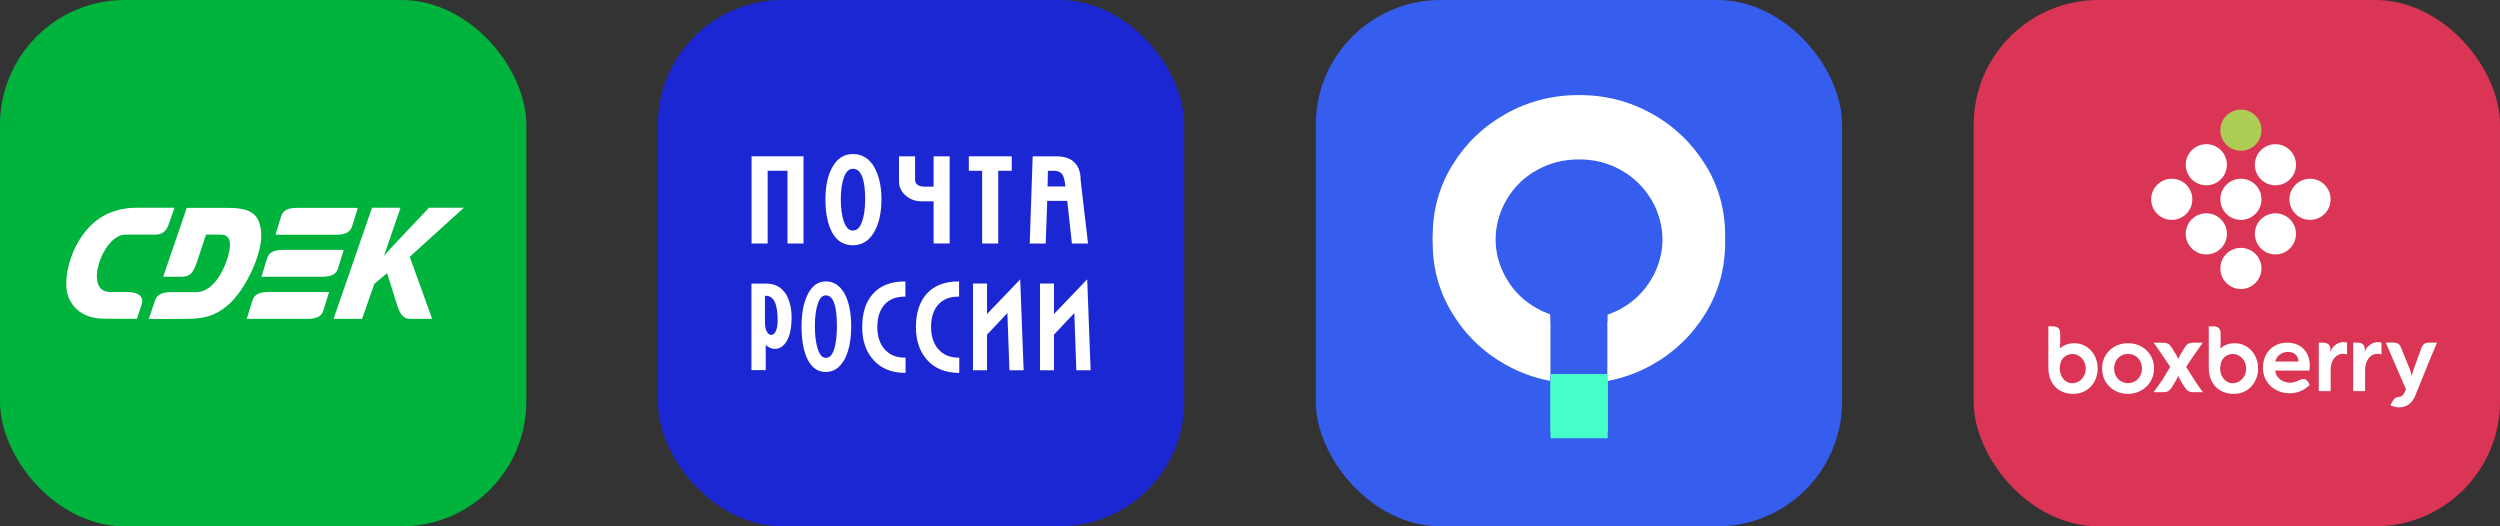 <svg width="228" height="48" viewBox="0 0 228 48" fill="none" xmlns="http://www.w3.org/2000/svg">
<rect x="0" y="0" width="228" height="48" fill="#333333" stroke="none"/>
<rect width="48" height="48" rx="11.378" fill="#00B33C"/>
<g clip-path="url(#clip0_1454_21188)">
<path fill-rule="evenodd" clip-rule="evenodd" d="M11.608 26.63H10.029C7.565 26.63 9.355 21.398 11.429 21.398H13.924C14.324 21.398 15.03 21.471 15.377 20.482L15.914 18.945H12.492C10.64 18.945 9.197 19.598 8.155 20.692C6.355 22.566 5.744 25.493 6.176 26.893C6.586 28.188 7.702 29.041 9.45 29.062L10.808 29.073H12.482L12.893 27.841C13.198 26.967 12.514 26.63 11.608 26.63ZM30.832 24.461L31.348 22.788H25.842C24.926 22.788 24.515 23.04 24.357 23.567L23.841 25.241H29.348C30.264 25.241 30.674 24.988 30.832 24.461ZM23.02 27.409L22.504 29.083H28.011C28.916 29.083 29.337 28.831 29.495 28.304L30.011 26.63H24.505C23.599 26.63 23.189 26.883 23.02 27.409ZM32.116 20.629L32.632 18.955H27.126C26.21 18.955 25.8 19.208 25.642 19.734L25.126 21.408H30.632C31.538 21.408 31.948 21.156 32.116 20.629ZM23.799 20.966C23.568 19.408 22.736 18.955 20.715 18.955H17.03L14.882 25.241H16.24C17.051 25.241 17.462 25.251 17.893 24.093L18.788 21.398H20.157C21.325 21.398 21.062 22.861 20.473 24.282C19.946 25.535 19.03 26.641 17.925 26.641H15.64C14.724 26.641 14.303 26.893 14.135 27.42L13.566 29.094H15.24L16.883 29.083C18.335 29.073 19.525 28.967 20.915 27.715C22.389 26.378 24.094 22.945 23.799 20.966ZM42.307 18.945H39.117L36.117 22.135C35.77 22.503 35.412 22.872 35.064 23.303H35.032L36.527 18.945H33.927L30.421 29.083H33.022L34.138 25.893L35.296 24.914L36.212 27.799C36.496 28.694 36.791 29.083 37.422 29.083H39.412L37.37 23.419L42.307 18.945Z" fill="white"/>
</g>
<rect x="60" width="48" height="48" rx="11.378" fill="#1C27D4"/>
<path d="M68.531 25.861V33.755H69.833V31.463C70.087 31.684 70.367 31.817 70.668 31.817C71.098 31.817 71.451 31.59 71.729 31.137C72.04 30.634 72.195 29.89 72.195 28.917C72.195 28.238 72.071 27.626 71.828 27.106L71.785 27.021L71.743 26.95L71.714 26.879L71.672 26.823L71.629 26.752L71.573 26.682L71.53 26.625L71.487 26.568L71.431 26.512L71.388 26.455L71.332 26.399L71.275 26.356L71.219 26.299L71.162 26.257L71.105 26.214L71.049 26.172L70.978 26.144L70.921 26.101L70.865 26.073L70.794 26.045L70.724 26.017L70.653 25.988L70.582 25.96L70.512 25.946L70.441 25.932L70.371 25.918L70.286 25.89H70.215L70.131 25.876H70.06L69.975 25.862H69.89H68.531V25.861ZM69.762 26.979H69.889C70.218 26.979 70.472 27.168 70.653 27.53C70.834 27.893 70.922 28.453 70.922 29.228C70.922 29.647 70.871 29.978 70.752 30.204C70.639 30.43 70.492 30.544 70.328 30.544C70.17 30.544 70.039 30.436 69.932 30.232C69.825 30.034 69.762 29.749 69.762 29.369V26.979Z" fill="white"/>
<path d="M99.153 25.477L99.046 25.584C99.046 25.584 96.324 28.425 96.121 28.64V25.856H94.848V33.767H96.121V30.519C96.155 30.479 97.79 28.747 97.977 28.549C97.988 28.838 98.163 33.767 98.163 33.767H99.465L99.153 25.477Z" fill="white"/>
<path d="M92.942 25.585L92.937 25.596L92.925 25.602L92.914 25.619L92.897 25.636L92.874 25.658L92.852 25.681L92.823 25.709L92.795 25.738L92.761 25.772L92.727 25.812L92.687 25.851L92.648 25.89L92.608 25.936L92.563 25.981L92.512 26.032L92.41 26.139L92.303 26.253L92.19 26.372L92.071 26.496L91.947 26.626L91.816 26.756L91.686 26.892L91.556 27.033L91.29 27.311L91.16 27.446L91.03 27.577L90.906 27.707L90.787 27.837L90.669 27.956L90.561 28.069L90.459 28.177L90.408 28.227L90.363 28.278L90.318 28.324L90.278 28.369L90.239 28.409L90.205 28.449L90.171 28.483L90.137 28.517L90.109 28.545L90.086 28.568L90.063 28.59L90.046 28.613L90.029 28.624L90.018 28.641V25.857H88.738V33.768H90.017V30.52C90.051 30.481 91.687 28.749 91.873 28.551C91.885 28.839 92.06 33.768 92.06 33.768H93.356L93.044 25.477L92.942 25.585Z" fill="white"/>
<path d="M85.541 31.803L85.462 31.708L85.394 31.612L85.326 31.504L85.269 31.397L85.213 31.283L85.161 31.17L85.11 31.052L85.071 30.933L85.037 30.803L85.003 30.678L84.975 30.542L84.952 30.407L84.935 30.265L84.923 30.123L84.917 29.976L84.912 29.829C84.912 28.997 85.115 28.335 85.511 27.848C85.947 27.316 86.581 27.051 87.407 27.051H87.469V25.67H87.407C86.117 25.67 85.127 26.066 84.453 26.864C83.842 27.583 83.531 28.584 83.531 29.84C83.531 31.051 83.871 32.053 84.533 32.805C85.234 33.598 86.202 34.005 87.424 34.005H87.487V32.619H87.424C86.622 32.618 85.988 32.347 85.541 31.803Z" fill="white"/>
<path d="M75.308 25.663C74.624 25.663 74.078 26.051 73.681 26.809C73.297 27.556 73.102 28.549 73.102 29.765C73.102 31.022 73.285 32.038 73.653 32.779C74.027 33.537 74.584 33.924 75.308 33.924C76.05 33.924 76.635 33.514 77.049 32.722C77.433 31.98 77.629 30.979 77.629 29.751C77.629 28.54 77.43 27.549 77.034 26.808L76.992 26.738L76.949 26.667L76.921 26.596L76.864 26.54L76.835 26.483L76.779 26.427L76.736 26.37L76.694 26.314L76.651 26.257L76.595 26.2L76.552 26.158L76.496 26.115L76.453 26.073L76.396 26.03L76.354 25.988L76.297 25.945L76.241 25.917L76.184 25.889L76.127 25.86L76.071 25.832L76.014 25.804L75.958 25.775L75.901 25.761L75.83 25.733L75.774 25.719L75.703 25.705L75.647 25.691H75.59L75.519 25.677L75.449 25.663H75.378H75.308V25.663ZM75.308 26.936C75.671 26.936 75.937 27.194 76.101 27.714C76.259 28.184 76.327 28.869 76.327 29.751C76.327 30.606 76.248 31.316 76.073 31.859L76.044 31.916L76.03 31.958L76.016 32.001L76.002 32.043L75.988 32.086L75.96 32.129L75.946 32.171L75.917 32.2L75.903 32.242L75.875 32.271L75.861 32.313L75.847 32.342L75.819 32.37L75.79 32.398L75.776 32.426L75.748 32.44L75.734 32.468L75.706 32.496L75.677 32.51L75.649 32.538L75.62 32.552L75.592 32.566L75.578 32.58L75.549 32.594H75.521L75.492 32.608L75.464 32.622H75.436L75.407 32.636H75.379H75.35H75.308C74.997 32.636 74.762 32.371 74.586 31.844C74.405 31.295 74.317 30.591 74.317 29.765C74.317 28.922 74.405 28.225 74.586 27.699C74.751 27.196 74.992 26.936 75.308 26.936Z" fill="white"/>
<path d="M80.636 31.803L80.602 31.758L80.562 31.708L80.488 31.612L80.426 31.504L80.364 31.397L80.307 31.283L80.256 31.17L80.211 31.052L80.166 30.933L80.132 30.803L80.098 30.678L80.075 30.542L80.052 30.407L80.036 30.265L80.024 30.123L80.013 29.976V29.829C80.013 28.997 80.211 28.335 80.613 27.848C81.043 27.316 81.677 27.051 82.503 27.051H82.571V25.67H82.503C81.218 25.67 80.222 26.066 79.555 26.864C78.938 27.583 78.633 28.584 78.633 29.84C78.633 31.051 78.966 32.053 79.634 32.805C80.33 33.598 81.303 34.005 82.526 34.005H82.588V32.619H82.526C81.716 32.618 81.082 32.347 80.636 31.803Z" fill="white"/>
<path d="M68.543 14.256V22.207H70.009V15.575H71.82V22.207H73.28V14.256H68.543Z" fill="white"/>
<path d="M77.771 14.048C76.996 14.048 76.373 14.438 75.932 15.209C75.496 15.961 75.281 16.957 75.281 18.179C75.281 19.441 75.485 20.474 75.904 21.221C76.328 21.985 76.956 22.367 77.771 22.367C78.603 22.367 79.259 21.968 79.723 21.164C80.159 20.417 80.388 19.407 80.388 18.179C80.388 16.957 80.15 15.955 79.709 15.209L79.667 15.138L79.624 15.067L79.581 14.997L79.525 14.94L79.482 14.87L79.426 14.813L79.383 14.756L79.327 14.7L79.27 14.643L79.227 14.601L79.171 14.544L79.114 14.502L79.058 14.459L79.001 14.416L78.93 14.374L78.874 14.345L78.817 14.303L78.761 14.274L78.69 14.246L78.633 14.218L78.563 14.189L78.492 14.161L78.436 14.146L78.365 14.118L78.294 14.104L78.224 14.09L78.153 14.076L78.083 14.062H77.998H77.927L77.856 14.048H77.771V14.048ZM77.786 15.392C78.182 15.392 78.462 15.647 78.648 16.157C78.818 16.621 78.903 17.297 78.903 18.18C78.903 19.023 78.804 19.727 78.606 20.259C78.413 20.78 78.148 21.023 77.786 21.023H77.743H77.715H77.686H77.658L77.629 21.009L77.601 20.995H77.572L77.544 20.981L77.516 20.967L77.487 20.953L77.459 20.939L77.43 20.925L77.402 20.896L77.374 20.882L77.345 20.854L77.317 20.84L77.303 20.812L77.274 20.784L77.246 20.755L77.231 20.727L77.203 20.698L77.174 20.655L77.16 20.627L77.132 20.598L77.118 20.556L77.09 20.513L77.076 20.485L77.062 20.428L77.033 20.386L77.019 20.343L77.005 20.301L76.977 20.258C76.779 19.709 76.68 19.013 76.68 18.192C76.68 17.349 76.779 16.662 76.977 16.141C77.166 15.639 77.429 15.392 77.786 15.392Z" fill="white"/>
<path d="M88.356 14.256V15.575H89.572V22.207H91.038V15.575H92.271V14.256H88.356Z" fill="white"/>
<path d="M85.146 17.023H84.348C84.02 17.023 83.771 16.949 83.618 16.802C83.505 16.7 83.454 16.559 83.454 16.378V14.255H81.988V16.525C81.988 17.045 82.197 17.492 82.605 17.843C83.006 18.189 83.505 18.364 84.076 18.364H85.145V22.206H86.611V14.255H85.145L85.146 17.023Z" fill="white"/>
<path d="M94.179 14.261L93.91 22.211H95.367C95.367 22.211 95.503 18.497 95.509 18.321H97.334C97.351 18.485 97.758 22.211 97.758 22.211H99.229L98.55 16.397V16.326V16.256V16.185L98.536 16.114V16.044L98.522 15.987V15.917L98.508 15.86L98.494 15.789L98.48 15.733L98.466 15.676L98.452 15.62L98.438 15.563L98.409 15.507L98.395 15.45L98.381 15.393L98.353 15.337L98.324 15.294L98.296 15.238L98.281 15.195L98.253 15.138L98.224 15.096L98.182 15.053L98.153 14.997L98.125 14.968L98.082 14.912L98.054 14.883L98.011 14.841L97.969 14.798L97.926 14.77L97.897 14.727L97.841 14.684C97.473 14.396 96.975 14.26 96.342 14.26H94.179V14.261ZM95.58 15.576H96.103C96.482 15.576 96.737 15.698 96.895 15.93C97.026 16.122 97.113 16.49 97.164 17.005H95.537V16.991V16.977V16.963V16.949V16.935V16.921V16.907V16.864V16.822V16.779L95.551 16.736V16.68V16.637V16.581V16.524V16.468V16.411V16.284V16.171L95.565 16.114V16.057V16.001V15.944V15.888V15.845V15.789V15.746V15.703L95.579 15.675V15.661V15.647V15.633V15.619V15.605V15.591V15.576H95.58Z" fill="white"/>
<rect x="120" width="48" height="48" rx="11.378" fill="#355DEE"/>
<path d="M146.627 34.112H141.41V39.334H146.627V34.112Z" fill="#47FFC8"/>
<path d="M155.542 15.048C154.338 13.097 152.722 11.525 150.681 10.389C148.652 9.241 146.428 8.667 144.009 8.667C141.601 8.667 139.354 9.241 137.314 10.389C135.273 11.536 133.656 13.097 132.464 15.048C131.26 16.999 130.664 19.157 130.664 21.498C130.664 23.851 131.26 25.986 132.464 27.949C133.668 29.923 135.273 31.472 137.314 32.62C138.598 33.343 139.95 33.836 141.383 34.1V28.672C140.971 28.523 140.569 28.35 140.168 28.121C138.999 27.478 138.07 26.583 137.394 25.412C136.706 24.253 136.373 22.956 136.373 21.51C136.373 20.064 136.706 18.744 137.382 17.585C138.059 16.425 138.976 15.519 140.145 14.865C141.315 14.21 142.587 13.878 144.009 13.878C145.407 13.878 146.68 14.199 147.849 14.865C149.019 15.519 149.936 16.425 150.624 17.585C151.3 18.744 151.644 20.052 151.644 21.51C151.644 22.968 151.312 24.265 150.624 25.424C149.936 26.594 149.019 27.501 147.849 28.144C147.46 28.373 147.035 28.545 146.611 28.695V34.112C148.033 33.836 149.397 33.343 150.67 32.631C152.71 31.483 154.327 29.923 155.531 27.96C156.734 25.986 157.331 23.84 157.331 21.51C157.342 19.169 156.746 16.999 155.542 15.048Z" fill="white"/>
<path d="M146.623 34.751H141.406V39.967H146.623V34.751Z" fill="#47FFC8"/>
<path d="M155.542 15.708C154.338 13.759 152.722 12.188 150.681 11.053C148.652 9.907 146.428 9.334 144.009 9.334C141.601 9.334 139.354 9.907 137.314 11.053C135.273 12.2 133.656 13.759 132.464 15.708C131.26 17.657 130.664 19.812 130.664 22.151C130.664 24.501 131.26 26.634 132.464 28.594C133.668 30.566 135.273 32.114 137.314 33.26C138.598 33.982 139.95 34.475 141.383 34.739V29.316C140.971 29.167 140.569 28.995 140.168 28.766C138.999 28.124 138.07 27.23 137.394 26.06C136.706 24.902 136.373 23.607 136.373 22.162C136.373 20.718 136.706 19.399 137.382 18.241C138.059 17.084 138.976 16.178 140.145 15.524C141.315 14.871 142.587 14.538 144.009 14.538C145.407 14.538 146.68 14.859 147.849 15.524C149.019 16.178 149.936 17.084 150.624 18.241C151.3 19.399 151.644 20.706 151.644 22.162C151.644 23.618 151.312 24.914 150.624 26.072C149.936 27.241 149.019 28.147 147.849 28.789C147.46 29.018 147.035 29.19 146.611 29.339V34.75C148.033 34.475 149.397 33.982 150.67 33.272C152.71 32.125 154.327 30.566 155.531 28.605C156.734 26.634 157.331 24.49 157.331 22.162C157.342 19.823 156.746 17.657 155.542 15.708Z" fill="white"/>
<rect x="180" width="48" height="48" rx="11.378" fill="#DA3555"/>
<path fill-rule="evenodd" clip-rule="evenodd" d="M222.252 31.247L222.176 31.444C222.101 31.64 222.049 31.755 221.976 31.912C221.931 32.011 221.878 32.126 221.807 32.293L220.27 36.09C220.002 36.765 219.466 37.152 218.804 37.152C218.576 37.152 218.308 37.084 218.155 37.021L218.017 36.962L218.078 36.826C218.292 36.369 218.43 36.222 218.877 36.187C219.044 36.173 219.23 35.976 219.357 35.668L219.423 35.511L218.033 32.289C217.96 32.118 217.902 31.985 217.847 31.852C217.793 31.726 217.741 31.602 217.673 31.45L217.587 31.247H218.273C218.668 31.247 218.843 31.369 218.995 31.755C218.995 31.755 219.76 33.647 219.816 33.787C219.874 33.925 219.941 34.259 219.941 34.259L219.975 34.257C219.975 34.257 220.024 33.961 220.084 33.787C220.144 33.614 220.825 31.759 220.825 31.759C220.968 31.38 221.163 31.247 221.567 31.247H222.252ZM210.063 34.561C209.94 34.561 209.827 34.613 209.716 34.664L209.7 34.67C209.47 34.775 209.192 34.905 208.86 34.905C208.295 34.905 207.566 34.557 207.502 33.798H210.62C210.639 33.653 210.65 33.442 210.65 33.328C210.65 32.082 209.822 31.246 208.6 31.246C207.292 31.246 206.379 32.197 206.379 33.559C206.379 34.898 207.463 35.868 208.818 35.868C209.921 35.868 210.538 35.197 210.565 35.171L210.639 35.097L210.594 35.005C210.493 34.801 210.347 34.561 210.063 34.561ZM208.675 32.092C209.136 32.092 209.623 32.374 209.623 32.974H207.512C207.583 32.513 208.053 32.092 208.675 32.092ZM200.257 34.853L199.376 33.461L200.125 32.341C200.263 32.137 200.368 31.992 200.482 31.836C200.563 31.726 200.647 31.613 200.739 31.477L200.898 31.252H200.082C199.623 31.252 199.452 31.349 199.205 31.756C199.205 31.756 198.876 32.302 198.829 32.378C198.786 32.452 198.673 32.705 198.67 32.711H198.641C198.641 32.711 198.538 32.478 198.476 32.378C198.418 32.276 198.098 31.755 198.098 31.755C197.838 31.349 197.666 31.252 197.223 31.252H196.408L196.574 31.48C196.772 31.756 196.884 31.921 197.053 32.165L197.925 33.461L197.185 34.679C197.048 34.883 196.943 35.029 196.829 35.181C196.746 35.297 196.663 35.408 196.57 35.54L196.412 35.767H197.228C197.688 35.767 197.859 35.67 198.104 35.263C198.104 35.263 198.434 34.721 198.48 34.644C198.523 34.567 198.638 34.315 198.641 34.31H198.67C198.67 34.31 198.771 34.542 198.832 34.644C198.894 34.743 199.213 35.267 199.213 35.267C199.473 35.67 199.645 35.767 200.087 35.767H200.9L200.736 35.54C200.54 35.263 200.426 35.1 200.257 34.853ZM203.798 31.3C203.187 31.3 202.768 31.546 202.522 31.756H202.492C202.492 31.756 202.522 31.514 202.522 31.267V30.43C202.522 29.98 202.304 29.761 201.854 29.761H201.44V33.638C201.495 35.047 202.375 35.922 203.735 35.922C204.991 35.922 205.936 34.928 205.936 33.61C205.936 32.292 205.017 31.3 203.798 31.3ZM203.619 34.951C202.924 34.951 202.478 34.279 202.478 33.624C202.478 32.635 203.114 32.282 203.635 32.282C204.232 32.282 204.846 32.783 204.846 33.617C204.846 34.453 204.222 34.951 203.619 34.951ZM189.167 31.3C188.555 31.3 188.136 31.546 187.891 31.756H187.86C187.86 31.756 187.891 31.514 187.891 31.267V30.43C187.891 29.98 187.671 29.761 187.221 29.761H186.809V33.638C186.862 35.047 187.74 35.922 189.102 35.922C190.358 35.922 191.304 34.928 191.304 33.61C191.304 32.292 190.385 31.3 189.167 31.3ZM188.987 34.951C188.292 34.951 187.848 34.279 187.848 33.624C187.848 32.635 188.483 32.282 189.004 32.282C189.599 32.282 190.216 32.783 190.216 33.617C190.216 34.453 189.589 34.951 188.987 34.951ZM194.073 31.3C192.722 31.3 191.707 32.289 191.707 33.602C191.707 34.923 192.722 35.922 194.073 35.922C195.406 35.922 196.451 34.902 196.451 33.602C196.451 32.289 195.43 31.3 194.073 31.3ZM194.073 34.945C193.349 34.945 192.804 34.366 192.804 33.602C192.804 32.846 193.349 32.275 194.073 32.275C194.802 32.275 195.349 32.846 195.349 33.602C195.349 34.366 194.802 34.945 194.073 34.945ZM216.834 31.197C216.368 31.197 215.796 31.597 215.669 32.108V31.803C215.669 31.533 215.507 31.248 214.995 31.248H214.613V35.671H215.695V33.838C215.695 33.565 215.725 33.334 215.787 33.135C215.949 32.606 216.35 32.264 216.807 32.264C216.92 32.264 217.012 32.285 217.012 32.285L217.19 32.326V31.235L217.07 31.217C217.063 31.217 216.95 31.197 216.834 31.197ZM213.692 31.197C213.227 31.197 212.654 31.597 212.527 32.108V31.803C212.527 31.533 212.365 31.248 211.853 31.248H211.471V35.671H212.555V33.838C212.555 33.565 212.583 33.334 212.644 33.135C212.808 32.606 213.209 32.264 213.667 32.264C213.778 32.264 213.871 32.285 213.871 32.285L214.05 32.326V31.235L213.927 31.217C213.922 31.217 213.808 31.197 213.692 31.197Z" fill="white"/>
<path fill-rule="evenodd" clip-rule="evenodd" d="M203.042 23.152C203.777 22.422 204.963 22.422 205.696 23.152C206.43 23.887 206.43 25.075 205.696 25.807C204.963 26.541 203.777 26.541 203.042 25.807C202.314 25.075 202.314 23.887 203.042 23.152Z" fill="white"/>
<path fill-rule="evenodd" clip-rule="evenodd" d="M206.193 20.002C205.462 20.735 205.462 21.921 206.193 22.655C206.926 23.388 208.113 23.388 208.846 22.655C209.578 21.921 209.578 20.735 208.846 20.002C208.113 19.27 206.926 19.27 206.193 20.002Z" fill="white"/>
<path fill-rule="evenodd" clip-rule="evenodd" d="M209.349 16.85C208.613 17.582 208.613 18.773 209.349 19.504C210.08 20.237 211.268 20.237 212.002 19.504C212.733 18.773 212.733 17.582 212.002 16.85C211.268 16.118 210.08 16.118 209.349 16.85Z" fill="white"/>
<path fill-rule="evenodd" clip-rule="evenodd" d="M199.889 20.002C199.157 20.735 199.157 21.925 199.889 22.655C200.624 23.388 201.812 23.388 202.545 22.655C203.275 21.925 203.275 20.735 202.545 20.002C201.812 19.27 200.624 19.27 199.889 20.002Z" fill="white"/>
<path fill-rule="evenodd" clip-rule="evenodd" d="M196.738 16.85C196.004 17.585 196.004 18.773 196.738 19.504C197.471 20.237 198.658 20.237 199.392 19.504C200.124 18.773 200.124 17.585 199.392 16.85C198.658 16.118 197.471 16.118 196.738 16.85Z" fill="white"/>
<path fill-rule="evenodd" clip-rule="evenodd" d="M203.042 16.85C202.314 17.582 202.314 18.773 203.042 19.504C203.777 20.237 204.963 20.237 205.699 19.504C206.43 18.773 206.43 17.582 205.699 16.85C204.963 16.118 203.777 16.118 203.042 16.85Z" fill="white"/>
<path fill-rule="evenodd" clip-rule="evenodd" d="M199.889 13.698C199.157 14.434 199.157 15.621 199.889 16.352C200.624 17.084 201.812 17.084 202.545 16.352C203.275 15.621 203.275 14.434 202.545 13.698C201.812 12.965 200.624 12.965 199.889 13.698Z" fill="white"/>
<path fill-rule="evenodd" clip-rule="evenodd" d="M206.193 13.698C205.462 14.434 205.462 15.621 206.193 16.352C206.926 17.084 208.113 17.084 208.846 16.352C209.578 15.621 209.578 14.434 208.846 13.698C208.113 12.965 206.926 12.965 206.193 13.698Z" fill="white"/>
<path fill-rule="evenodd" clip-rule="evenodd" d="M203.042 10.548C203.777 9.813 204.963 9.813 205.699 10.548C206.43 11.28 206.43 12.466 205.699 13.199C204.963 13.93 203.777 13.93 203.042 13.199C202.314 12.466 202.314 11.28 203.042 10.548Z" fill="#AECD54"/>
<defs>
<clipPath id="clip0_1454_21188">
<rect width="36.622" height="10.355" fill="white" transform="translate(5.688 18.945)"/>
</clipPath>
</defs>
</svg>
